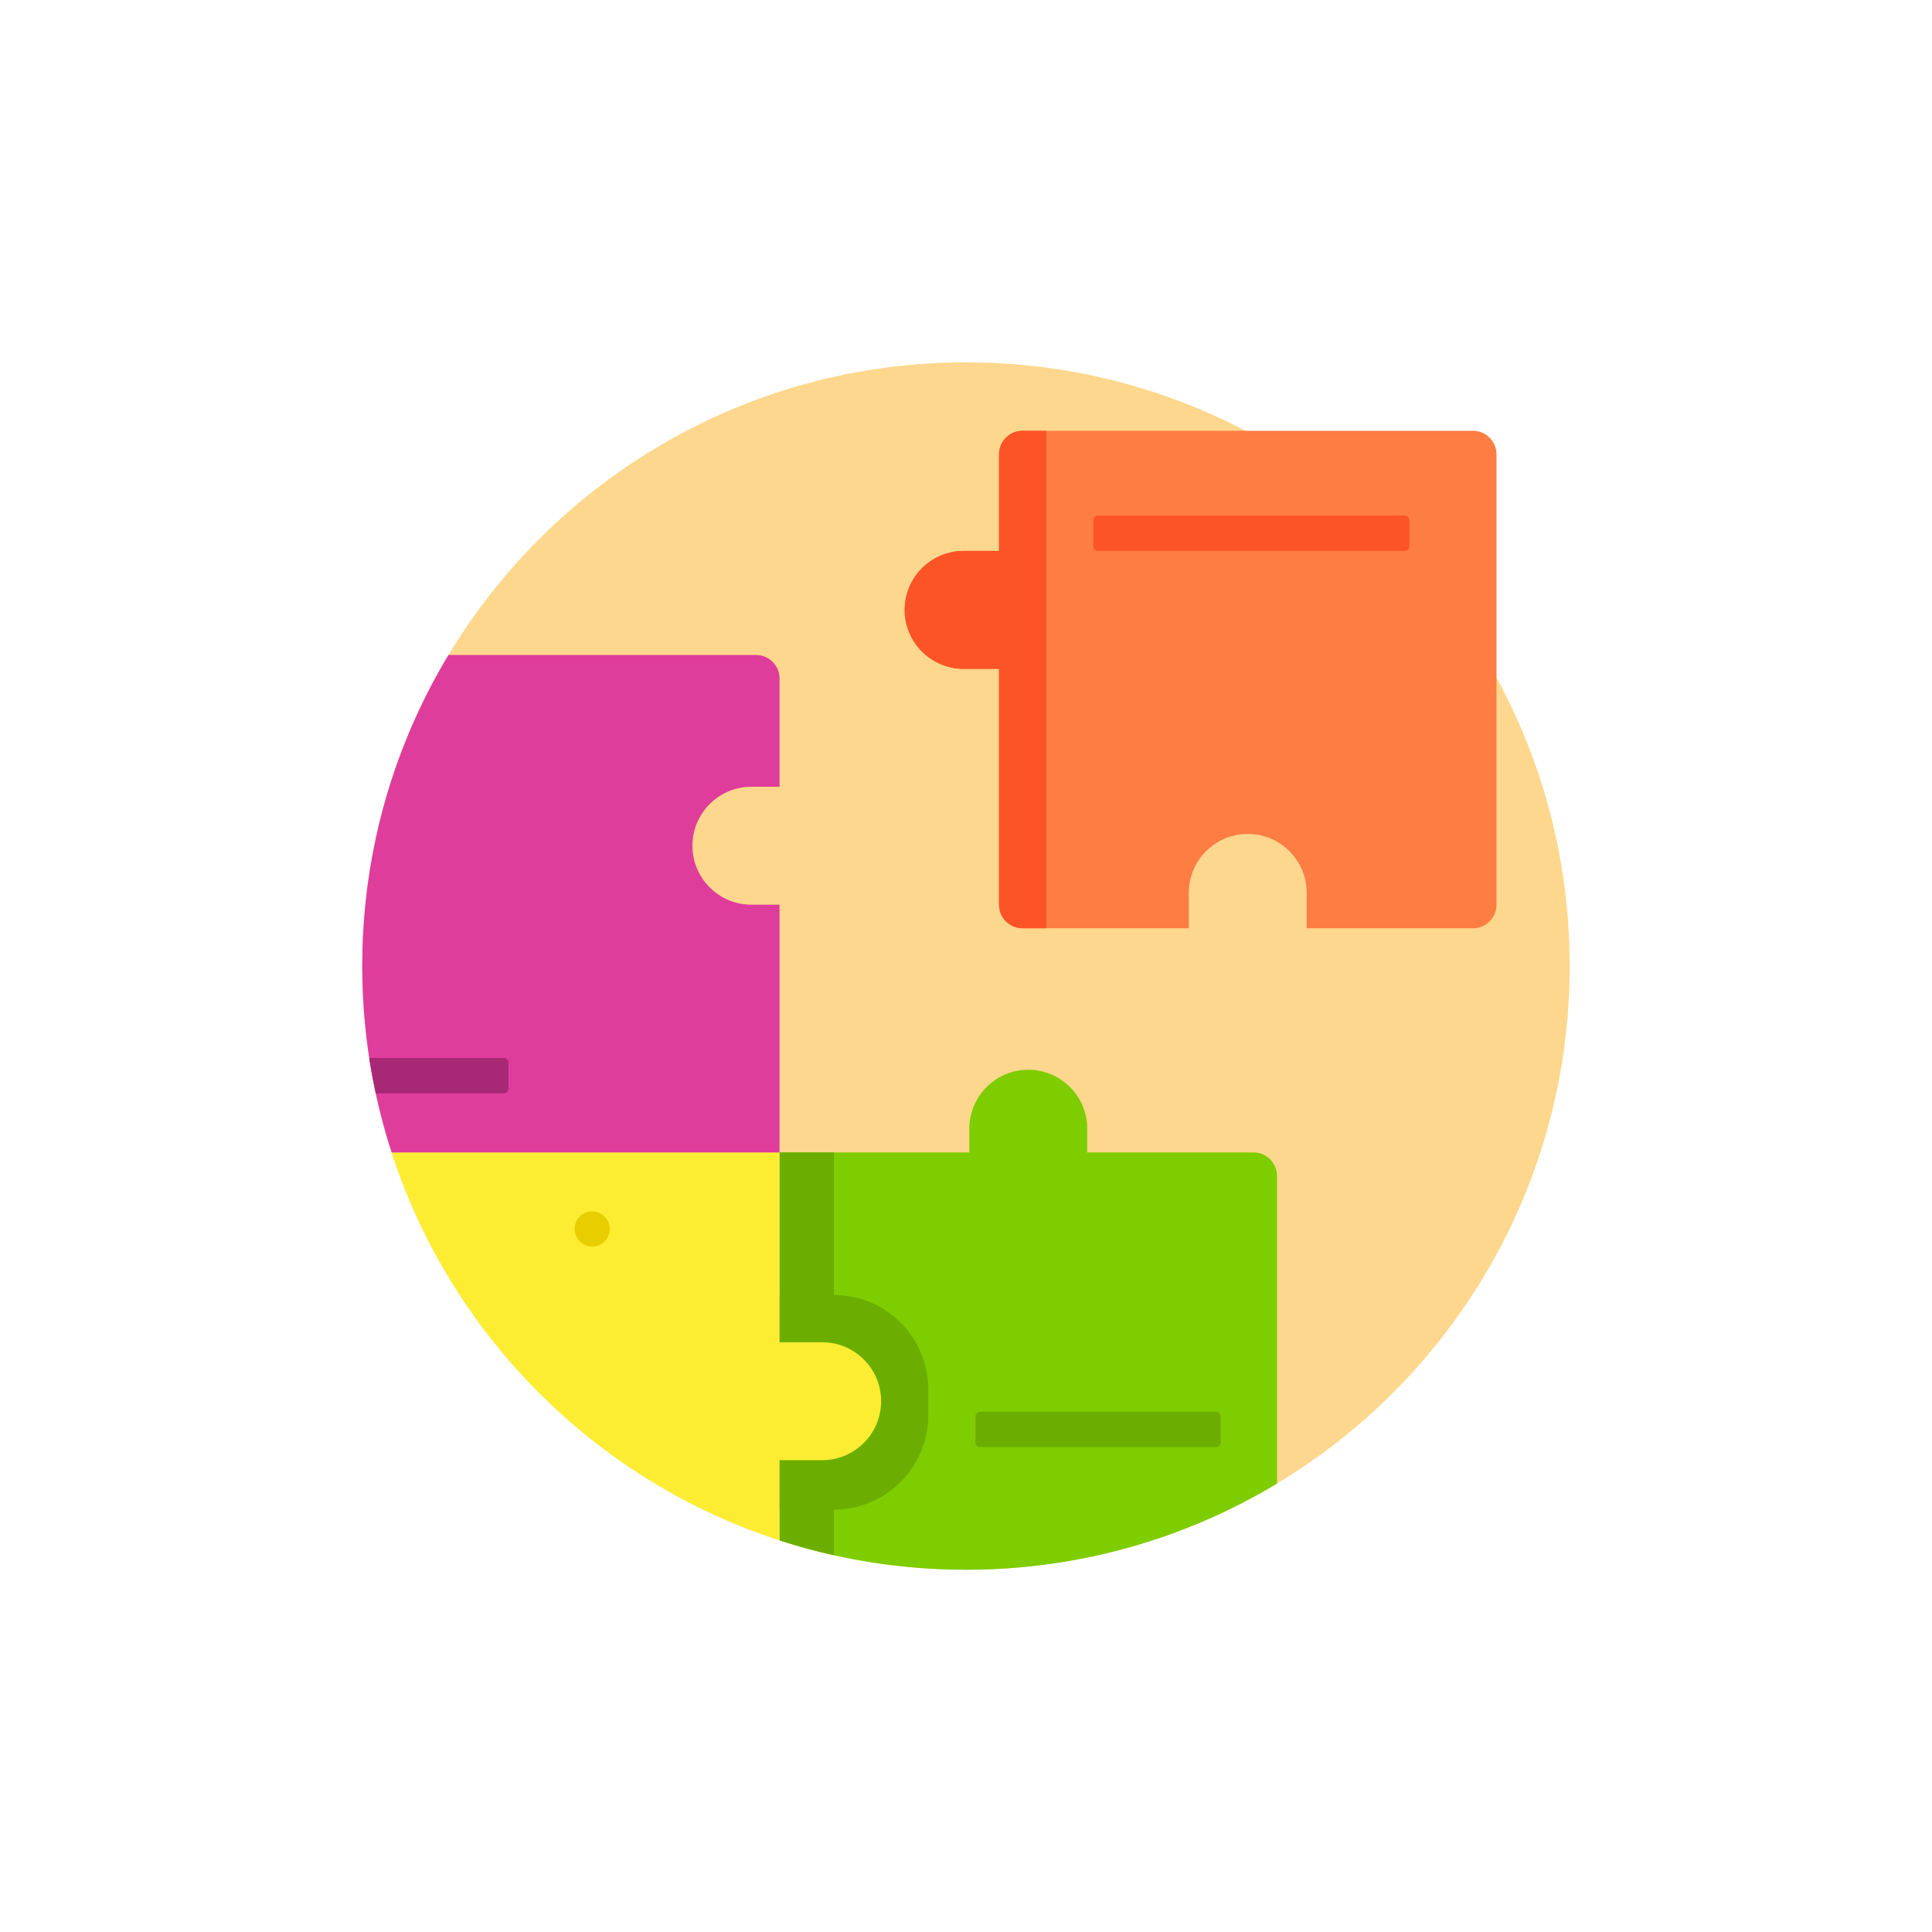 <?xml version="1.0" encoding="UTF-8" standalone="no"?>
<!DOCTYPE svg PUBLIC "-//W3C//DTD SVG 1.1//EN" "http://www.w3.org/Graphics/SVG/1.1/DTD/svg11.dtd">
<svg version="1.1" xmlns="http://www.w3.org/2000/svg" xmlns:xlink="http://www.w3.org/1999/xlink" preserveAspectRatio="xMidYMid meet" viewBox="0 0 640 640" width="640" height="640"><defs><path d="M336.4 120.66L344.47 121.48L352.44 122.62L360.31 124.06L368.06 125.81L375.7 127.86L383.22 130.2L390.6 132.82L397.85 135.72L404.96 138.89L411.91 142.32L418.71 146.02L425.35 149.96L431.82 154.16L438.12 158.59L444.23 163.25L450.16 168.14L455.89 173.25L461.42 178.58L466.75 184.11L471.86 189.84L476.75 195.77L481.41 201.88L485.84 208.18L490.04 214.65L493.98 221.29L497.68 228.09L501.11 235.04L504.28 242.15L507.18 249.4L509.8 256.78L512.14 264.3L514.19 271.94L515.94 279.69L517.38 287.56L518.52 295.53L519.34 303.6L519.83 311.76L520 320L519.83 328.24L519.34 336.4L518.52 344.47L517.38 352.44L515.94 360.31L514.19 368.06L512.14 375.7L509.8 383.22L507.18 390.6L504.28 397.85L501.11 404.96L497.68 411.91L493.98 418.71L490.04 425.35L485.84 431.82L481.41 438.12L476.75 444.23L471.86 450.16L466.75 455.89L461.42 461.42L455.89 466.75L450.16 471.86L444.23 476.75L438.12 481.41L431.82 485.84L425.35 490.04L418.71 493.98L411.91 497.68L404.96 501.11L397.85 504.28L390.6 507.18L383.22 509.8L375.7 512.14L368.06 514.19L360.31 515.94L352.44 517.38L344.47 518.52L336.4 519.34L328.24 519.83L320 520L311.76 519.83L303.6 519.34L295.53 518.52L287.56 517.38L279.69 515.94L271.94 514.19L264.3 512.14L256.78 509.8L249.4 507.18L242.15 504.28L235.04 501.11L228.09 497.68L221.29 493.98L214.65 490.04L208.18 485.84L201.88 481.41L195.77 476.75L189.84 471.86L184.11 466.75L178.58 461.42L173.25 455.89L168.14 450.16L163.25 444.23L158.59 438.12L154.16 431.82L149.96 425.35L146.02 418.71L142.32 411.91L138.89 404.96L135.72 397.85L132.82 390.6L130.2 383.22L127.86 375.7L125.81 368.06L124.06 360.31L122.62 352.44L121.48 344.47L120.66 336.4L120.17 328.24L120 320L120.17 311.76L120.66 303.6L121.48 295.53L122.62 287.56L124.06 279.69L125.81 271.94L127.86 264.3L130.2 256.78L132.82 249.4L135.72 242.15L138.89 235.04L142.32 228.09L146.02 221.29L149.96 214.65L154.16 208.18L158.59 201.88L163.25 195.77L168.14 189.84L173.25 184.11L178.58 178.58L184.11 173.25L189.84 168.14L195.77 163.25L201.88 158.59L208.18 154.16L214.65 149.96L221.29 146.02L228.09 142.32L235.04 138.89L242.15 135.72L249.4 132.82L256.78 130.2L264.3 127.86L271.94 125.81L279.69 124.06L287.56 122.62L295.53 121.48L303.6 120.66L311.76 120.17L320 120L328.24 120.17L336.4 120.66Z" id="ceR0wRb0t"></path><path d="M342.23 354.44L343.02 354.52L343.8 354.63L344.57 354.77L345.32 354.94L346.07 355.14L346.8 355.37L347.52 355.63L348.23 355.91L348.93 356.22L349.61 356.55L350.27 356.92L350.92 357.3L351.55 357.71L352.17 358.14L352.76 358.6L353.34 359.08L353.9 359.58L354.44 360.1L354.96 360.64L355.46 361.2L355.94 361.77L356.39 362.37L356.83 362.99L357.24 363.62L357.62 364.27L357.98 364.93L358.32 365.61L358.63 366.3L358.91 367.01L359.17 367.73L359.39 368.47L359.59 369.21L359.76 369.97L359.91 370.74L360.02 371.52L360.1 372.3L360.14 373.1L360.16 373.91L360.16 381.77L415.21 381.77L415.54 381.77L415.86 381.79L416.17 381.83L416.48 381.87L416.79 381.93L417.09 381.99L417.39 382.07L417.68 382.17L417.97 382.27L418.26 382.38L418.53 382.51L418.81 382.64L419.07 382.78L419.33 382.94L419.58 383.1L419.83 383.27L420.07 383.46L420.3 383.65L420.52 383.85L420.74 384.06L420.95 384.27L421.15 384.5L421.34 384.73L421.52 384.97L421.69 385.21L421.86 385.46L422.01 385.72L422.16 385.99L422.29 386.26L422.41 386.54L422.53 386.82L422.63 387.11L422.72 387.4L422.8 387.7L422.87 388.01L422.93 388.31L422.97 388.62L423 388.94L423.02 389.26L423.03 389.58L423.03 390.25L423.03 392.16L423.03 393.54L423.03 397.08L423.03 399.2L423.03 404.06L423.03 406.78L423.03 412.69L423.03 422.5L423.03 429.5L423.03 436.69L423.03 447.59L423.03 458.23L423.03 468.16L423.03 474.17L423.03 481.95L423.03 487.85L423.03 491.45L420.76 492.79L418.48 494.11L416.17 495.39L413.85 496.65L411.51 497.88L409.15 499.07L406.77 500.24L404.37 501.38L401.96 502.48L399.53 503.55L397.09 504.6L394.62 505.61L392.15 506.59L389.65 507.53L387.14 508.45L384.62 509.33L382.07 510.17L379.52 510.99L376.95 511.77L374.36 512.52L371.76 513.23L369.15 513.91L366.52 514.56L363.88 515.17L361.23 515.74L358.56 516.28L355.88 516.79L353.19 517.26L350.48 517.69L347.76 518.09L345.04 518.45L342.3 518.77L339.55 519.06L336.79 519.31L334.01 519.52L331.23 519.69L328.44 519.83L325.63 519.92L322.82 519.98L320 520L318.38 519.99L316.77 519.97L315.16 519.94L313.56 519.9L311.95 519.84L310.35 519.77L308.76 519.69L307.17 519.59L305.58 519.49L303.99 519.37L302.41 519.23L300.83 519.09L299.25 518.93L297.68 518.76L296.11 518.58L294.55 518.39L292.99 518.19L291.43 517.97L289.88 517.74L288.33 517.5L286.78 517.25L285.24 516.98L283.7 516.71L282.17 516.42L280.64 516.12L279.12 515.81L277.6 515.48L276.08 515.15L274.57 514.81L273.06 514.45L271.56 514.08L270.06 513.7L268.56 513.31L267.07 512.91L265.59 512.5L264.11 512.07L262.63 511.64L261.16 511.19L259.69 510.73L258.23 510.26L258.23 381.77L321.1 381.77L321.1 373.91L321.11 373.1L321.16 372.3L321.24 371.52L321.35 370.74L321.5 369.97L321.67 369.21L321.87 368.47L322.09 367.73L322.35 367.01L322.63 366.3L322.94 365.61L323.28 364.93L323.64 364.27L324.02 363.62L324.43 362.99L324.87 362.37L325.32 361.77L325.8 361.2L326.3 360.64L326.82 360.1L327.36 359.58L327.92 359.08L328.5 358.6L329.09 358.14L329.71 357.71L330.34 357.3L330.99 356.92L331.65 356.55L332.33 356.22L333.03 355.91L333.73 355.63L334.46 355.37L335.19 355.14L335.94 354.94L336.69 354.77L337.46 354.63L338.24 354.52L339.03 354.44L339.82 354.39L340.63 354.37L341.44 354.39L342.23 354.44Z" id="a16WR5JPVc"></path><path d="M277.54 429.01L278.81 429.09L280.07 429.22L281.32 429.39L282.55 429.62L283.76 429.89L284.95 430.21L286.13 430.58L287.28 430.99L288.41 431.44L289.52 431.94L290.61 432.47L291.67 433.05L292.71 433.67L293.72 434.32L294.71 435.01L295.66 435.74L296.59 436.51L297.48 437.31L298.35 438.14L299.18 439L299.98 439.9L300.74 440.82L301.47 441.78L302.16 442.76L302.82 443.77L303.43 444.81L304.01 445.87L304.55 446.96L305.04 448.07L305.5 449.2L305.91 450.36L306.27 451.53L306.59 452.72L306.87 453.94L307.09 455.17L307.27 456.41L307.4 457.67L307.47 458.95L307.5 460.23L307.5 468.83L307.47 470.12L307.4 471.39L307.27 472.65L307.09 473.9L306.87 475.13L306.59 476.34L306.27 477.53L305.91 478.7L305.5 479.86L305.04 480.99L304.55 482.1L304.01 483.19L303.43 484.25L302.82 485.29L302.16 486.3L301.47 487.28L300.74 488.24L299.98 489.16L299.18 490.06L298.35 490.92L297.48 491.76L296.59 492.55L295.66 493.32L294.71 494.05L293.72 494.74L292.71 495.4L291.67 496.01L290.61 496.59L289.52 497.13L288.41 497.62L287.28 498.07L286.13 498.48L284.95 498.85L283.76 499.17L282.55 499.44L281.32 499.67L280.07 499.85L278.81 499.97L277.54 500.05L276.25 500.08L276.25 515.18L275.79 515.08L275.33 514.98L274.88 514.87L274.42 514.77L273.96 514.66L273.5 514.55L273.05 514.44L272.59 514.33L272.14 514.22L271.68 514.11L271.23 513.99L270.77 513.88L270.32 513.76L269.87 513.65L269.41 513.53L268.96 513.41L268.51 513.29L268.06 513.17L267.61 513.05L267.16 512.93L266.71 512.8L266.26 512.68L265.81 512.55L265.36 512.43L264.91 512.3L264.46 512.17L264.01 512.04L263.57 511.91L263.12 511.78L262.67 511.65L262.23 511.51L261.78 511.38L261.34 511.24L260.89 511.1L260.45 510.97L260 510.83L259.56 510.69L259.12 510.55L258.67 510.4L258.23 510.26L258.23 500.08L258.02 500.08L258.02 428.98L258.23 428.98L258.23 381.77L276.25 381.77L276.25 428.98L277.54 429.01Z" id="b2O2MxfY7"></path><path d="M402.95 467.66L403.02 467.67L403.09 467.68L403.16 467.69L403.23 467.71L403.29 467.73L403.36 467.75L403.42 467.78L403.48 467.81L403.54 467.84L403.6 467.87L403.66 467.9L403.71 467.94L403.77 467.98L403.82 468.02L403.87 468.07L403.92 468.11L403.96 468.16L404.01 468.21L404.05 468.26L404.09 468.32L404.13 468.37L404.16 468.43L404.19 468.49L404.22 468.55L404.25 468.61L404.28 468.67L404.3 468.74L404.32 468.8L404.34 468.87L404.35 468.94L404.36 469.01L404.37 469.08L404.37 469.15L404.38 469.22L404.38 477.81L404.37 477.88L404.37 477.95L404.36 478.02L404.35 478.09L404.34 478.16L404.32 478.23L404.3 478.29L404.28 478.36L404.25 478.42L404.22 478.48L404.19 478.54L404.16 478.6L404.13 478.66L404.09 478.71L404.05 478.77L404.01 478.82L403.96 478.87L403.92 478.92L403.87 478.96L403.82 479.01L403.77 479.05L403.71 479.09L403.66 479.13L403.6 479.16L403.54 479.19L403.48 479.22L403.42 479.25L403.36 479.28L403.29 479.3L403.23 479.32L403.16 479.34L403.09 479.35L403.02 479.36L402.95 479.37L402.88 479.37L402.81 479.37L324.69 479.37L324.62 479.37L324.55 479.37L324.48 479.36L324.41 479.35L324.34 479.34L324.27 479.32L324.21 479.3L324.14 479.28L324.08 479.25L324.02 479.22L323.96 479.19L323.9 479.16L323.84 479.13L323.79 479.09L323.73 479.05L323.68 479.01L323.63 478.96L323.58 478.92L323.54 478.87L323.49 478.82L323.45 478.77L323.41 478.71L323.37 478.66L323.34 478.6L323.31 478.54L323.28 478.48L323.25 478.42L323.22 478.36L323.2 478.29L323.18 478.23L323.16 478.16L323.15 478.09L323.14 478.02L323.13 477.95L323.13 477.88L323.13 477.81L323.13 469.22L323.13 469.15L323.13 469.08L323.14 469.01L323.15 468.94L323.16 468.87L323.18 468.8L323.2 468.74L323.22 468.67L323.25 468.61L323.28 468.55L323.31 468.49L323.34 468.43L323.37 468.37L323.41 468.32L323.45 468.26L323.49 468.21L323.54 468.16L323.58 468.11L323.63 468.07L323.68 468.02L323.73 467.98L323.79 467.94L323.84 467.9L323.9 467.87L323.96 467.84L324.02 467.81L324.08 467.78L324.14 467.75L324.21 467.73L324.27 467.71L324.34 467.69L324.41 467.68L324.48 467.67L324.55 467.66L324.62 467.66L324.69 467.66L402.81 467.66L402.88 467.66L402.95 467.66Z" id="bej26JI7Y"></path><path d="M272.34 444.63L273.15 444.65L273.95 444.7L274.73 444.78L275.51 444.89L276.28 445.03L277.04 445.2L277.78 445.4L278.52 445.63L279.24 445.88L279.95 446.17L280.64 446.48L281.32 446.81L281.98 447.17L282.63 447.56L283.26 447.97L283.88 448.4L284.48 448.86L285.05 449.33L285.61 449.83L286.15 450.35L286.67 450.89L287.17 451.45L287.65 452.03L288.11 452.63L288.54 453.24L288.95 453.88L289.33 454.52L289.7 455.19L290.03 455.87L290.34 456.56L290.62 457.27L290.88 457.99L291.11 458.72L291.31 459.47L291.48 460.23L291.62 461L291.73 461.77L291.81 462.56L291.86 463.36L291.88 464.16L291.86 464.97L291.81 465.77L291.73 466.55L291.62 467.33L291.48 468.1L291.31 468.86L291.11 469.6L290.88 470.34L290.62 471.06L290.34 471.77L290.03 472.46L289.7 473.14L289.33 473.8L288.95 474.45L288.54 475.08L288.11 475.7L287.65 476.3L287.17 476.88L286.67 477.44L286.15 477.98L285.61 478.5L285.05 478.99L284.48 479.47L283.88 479.93L283.26 480.36L282.63 480.77L281.98 481.15L281.32 481.52L280.64 481.85L279.95 482.16L279.24 482.44L278.52 482.7L277.78 482.93L277.04 483.13L276.28 483.3L275.51 483.44L274.73 483.55L273.95 483.63L273.15 483.68L272.34 483.7L258.23 483.7L258.23 510.26L253.7 508.73L249.21 507.09L244.78 505.35L240.4 503.51L236.07 501.57L231.8 499.53L227.58 497.39L223.43 495.16L219.33 492.83L215.29 490.41L211.31 487.9L207.4 485.3L203.56 482.61L199.78 479.83L196.07 476.96L192.43 474.02L188.86 470.99L185.36 467.87L181.94 464.68L178.59 461.41L175.32 458.06L172.12 454.64L169.01 451.14L165.98 447.57L163.03 443.93L160.17 440.22L157.39 436.44L154.7 432.59L152.1 428.68L149.58 424.71L147.16 420.67L144.84 416.57L142.6 412.42L140.46 408.2L138.42 403.93L136.48 399.6L134.64 395.22L132.9 390.78L131.27 386.3L129.73 381.77L258.23 381.77L258.23 444.63L272.34 444.63Z" id="cFLYxUc3P"></path><path d="M198.75 401.85L199.84 402.54L200.74 403.44L201.44 404.53L201.88 405.77L202.03 407.11L201.88 408.45L201.44 409.69L200.74 410.77L199.84 411.68L198.75 412.37L197.52 412.81L196.17 412.97L194.83 412.81L193.6 412.37L192.51 411.68L191.6 410.77L190.91 409.69L190.47 408.45L190.31 407.11L190.47 405.77L190.91 404.53L191.6 403.44L192.51 402.54L193.6 401.85L194.83 401.4L196.17 401.25L197.52 401.4L198.75 401.85Z" id="d1IZ1sTv6F"></path><path d="M251.06 217L251.38 217.03L251.69 217.08L251.99 217.13L252.3 217.2L252.6 217.28L252.89 217.37L253.18 217.47L253.46 217.59L253.74 217.71L254.01 217.84L254.28 217.99L254.54 218.14L254.79 218.31L255.03 218.48L255.27 218.66L255.5 218.85L255.73 219.05L255.94 219.26L256.15 219.48L256.35 219.7L256.54 219.93L256.73 220.17L256.9 220.42L257.06 220.67L257.22 220.93L257.36 221.19L257.5 221.47L257.62 221.74L257.73 222.03L257.83 222.32L257.93 222.61L258.01 222.91L258.07 223.21L258.13 223.52L258.17 223.83L258.21 224.14L258.23 224.46L258.23 224.79L258.23 260.63L248.91 260.63L248.1 260.64L247.3 260.69L246.52 260.77L245.74 260.88L244.97 261.02L244.21 261.19L243.47 261.39L242.73 261.62L242.01 261.88L241.3 262.16L240.61 262.47L239.93 262.8L239.27 263.17L238.62 263.55L237.99 263.96L237.37 264.39L236.77 264.85L236.2 265.33L235.64 265.83L235.1 266.35L234.58 266.89L234.08 267.45L233.6 268.02L233.14 268.62L232.71 269.24L232.3 269.87L231.92 270.52L231.56 271.18L231.22 271.86L230.91 272.55L230.63 273.26L230.37 273.98L230.14 274.72L229.94 275.46L229.77 276.22L229.63 276.99L229.52 277.77L229.44 278.55L229.39 279.35L229.38 280.16L229.39 280.96L229.44 281.76L229.52 282.55L229.63 283.32L229.77 284.09L229.94 284.85L230.14 285.6L230.37 286.33L230.63 287.05L230.91 287.76L231.22 288.45L231.56 289.13L231.92 289.8L232.3 290.45L232.71 291.08L233.14 291.69L233.6 292.29L234.08 292.87L234.58 293.43L235.1 293.97L235.64 294.49L236.2 294.99L236.77 295.46L237.37 295.92L237.99 296.35L238.62 296.76L239.27 297.15L239.93 297.51L240.61 297.84L241.3 298.15L242.01 298.44L242.73 298.69L243.47 298.92L244.21 299.12L244.97 299.29L245.74 299.43L246.52 299.54L247.3 299.62L248.1 299.67L248.91 299.69L258.23 299.69L258.23 381.77L129.74 381.77L129.27 380.31L128.81 378.84L128.36 377.37L127.93 375.89L127.5 374.41L127.09 372.93L126.69 371.44L126.3 369.94L125.92 368.44L125.55 366.94L125.19 365.43L124.85 363.92L124.52 362.4L124.19 360.88L123.88 359.36L123.58 357.83L123.29 356.3L123.02 354.76L122.75 353.22L122.5 351.67L122.26 350.12L122.03 348.57L121.81 347.01L121.61 345.45L121.42 343.89L121.24 342.32L121.07 340.75L120.91 339.17L120.77 337.59L120.63 336.01L120.51 334.42L120.41 332.83L120.31 331.24L120.23 329.65L120.16 328.05L120.1 326.44L120.06 324.84L120.03 323.23L120.01 321.62L120 320L120.02 317.18L120.08 314.37L120.17 311.56L120.31 308.77L120.48 305.99L120.69 303.22L120.94 300.45L121.23 297.7L121.55 294.96L121.91 292.24L122.31 289.52L122.74 286.81L123.21 284.12L123.72 281.44L124.26 278.78L124.83 276.12L125.44 273.48L126.09 270.85L126.77 268.24L127.48 265.64L128.23 263.05L129.01 260.48L129.83 257.93L130.67 255.39L131.55 252.86L132.47 250.35L133.42 247.85L134.39 245.38L135.4 242.91L136.45 240.47L137.52 238.04L138.62 235.63L139.76 233.23L140.93 230.85L142.12 228.49L143.35 226.15L144.61 223.83L145.89 221.53L147.21 219.24L148.55 216.97L250.42 216.97L250.74 216.98L251.06 217Z" id="gXUBQE4D2"></path><path d="M167.11 350.49L167.22 350.51L167.33 350.53L167.43 350.57L167.53 350.61L167.63 350.66L167.73 350.72L167.82 350.78L167.9 350.85L167.98 350.93L168.05 351.01L168.12 351.09L168.19 351.18L168.24 351.27L168.29 351.37L168.34 351.47L168.37 351.58L168.4 351.69L168.42 351.8L168.43 351.91L168.44 352.03L168.44 352.43L168.44 353.46L168.44 355.45L168.44 358.68L168.44 360.47L168.44 360.62L168.43 360.74L168.42 360.86L168.4 360.97L168.37 361.08L168.34 361.18L168.29 361.28L168.24 361.38L168.19 361.48L168.12 361.57L168.05 361.65L167.98 361.73L167.9 361.8L167.82 361.87L167.73 361.94L167.63 361.99L167.53 362.04L167.43 362.09L167.33 362.12L167.22 362.15L167.11 362.17L166.99 362.18L166.88 362.19L124.47 362.19L124.36 361.66L124.25 361.13L124.14 360.6L124.03 360.07L123.92 359.54L123.82 359.01L123.71 358.48L123.61 357.95L123.5 357.42L123.4 356.89L123.3 356.36L123.21 355.82L123.11 355.29L123.01 354.76L122.92 354.22L122.83 353.69L122.74 353.15L122.65 352.62L122.56 352.08L122.47 351.54L122.39 351.01L122.31 350.47L166.88 350.47L166.99 350.47L167.11 350.49Z" id="aedy79KNs"></path><path d="M488.56 142.73L488.88 142.76L489.19 142.81L489.5 142.86L489.8 142.93L490.1 143.01L490.39 143.1L490.68 143.21L490.96 143.32L491.24 143.44L491.51 143.58L491.78 143.72L492.04 143.88L492.29 144.04L492.53 144.21L492.77 144.39L493.01 144.59L493.23 144.79L493.45 144.99L493.65 145.21L493.85 145.43L494.04 145.66L494.23 145.9L494.4 146.15L494.56 146.4L494.72 146.66L494.86 146.93L495 147.2L495.12 147.48L495.23 147.76L495.33 148.05L495.43 148.34L495.51 148.64L495.57 148.94L495.63 149.25L495.68 149.56L495.71 149.88L495.73 150.2L495.73 150.52L495.73 150.77L495.73 151.49L495.73 152.68L495.73 154.29L495.73 156.32L495.73 158.72L495.73 161.49L495.73 164.6L495.73 168.02L495.73 171.73L495.73 175.7L495.73 179.92L495.73 184.35L495.73 188.98L495.73 193.78L495.73 198.73L495.73 203.8L495.73 208.97L495.73 214.21L495.73 219.51L495.73 224.83L495.73 230.16L495.73 235.47L495.73 240.74L495.73 245.93L495.73 251.04L495.73 256.03L495.73 265.58L495.73 270.09L495.73 274.38L495.73 278.45L495.73 282.25L495.73 285.78L495.73 289L495.73 291.89L495.73 294.42L495.73 296.59L495.73 298.35L495.73 299.69L495.73 300.01L495.71 300.33L495.67 300.64L495.63 300.95L495.57 301.26L495.51 301.57L495.43 301.86L495.33 302.16L495.23 302.45L495.12 302.73L495 303.01L494.86 303.28L494.72 303.54L494.56 303.8L494.4 304.06L494.23 304.3L494.04 304.54L493.85 304.77L493.65 305L493.44 305.21L493.23 305.42L493 305.62L492.77 305.81L492.53 305.99L492.29 306.17L492.04 306.33L491.78 306.48L491.51 306.63L491.24 306.76L490.96 306.89L490.68 307L490.39 307.1L490.1 307.19L489.8 307.27L489.49 307.34L489.19 307.4L488.88 307.44L488.56 307.47L488.24 307.49L487.92 307.5L432.87 307.5L432.87 295.78L432.85 294.98L432.8 294.18L432.72 293.39L432.61 292.61L432.47 291.84L432.3 291.09L432.1 290.34L431.87 289.61L431.61 288.89L431.33 288.18L431.02 287.48L430.69 286.81L430.33 286.14L429.94 285.49L429.53 284.86L429.1 284.25L428.64 283.65L428.17 283.07L427.67 282.51L427.15 281.97L426.61 281.45L426.05 280.95L425.47 280.47L424.87 280.02L424.26 279.59L423.62 279.18L422.98 278.79L422.31 278.43L421.63 278.09L420.94 277.78L420.23 277.5L419.51 277.25L418.78 277.02L418.03 276.82L417.27 276.65L416.5 276.51L415.73 276.39L414.94 276.31L414.14 276.27L413.34 276.25L412.53 276.27L411.73 276.31L410.95 276.39L410.17 276.51L409.4 276.65L408.64 276.82L407.9 277.02L407.16 277.25L406.44 277.5L405.73 277.78L405.04 278.09L404.36 278.43L403.69 278.79L403.05 279.18L402.41 279.59L401.8 280.02L401.2 280.47L400.62 280.95L400.06 281.45L399.52 281.97L399 282.51L398.51 283.07L398.03 283.65L397.57 284.25L397.14 284.86L396.73 285.49L396.34 286.14L395.98 286.81L395.65 287.48L395.34 288.18L395.06 288.89L394.8 289.61L394.57 290.34L394.37 291.09L394.2 291.84L394.06 292.61L393.95 293.39L393.87 294.18L393.82 294.98L393.8 295.78L393.8 307.5L338.75 307.5L338.43 307.49L338.11 307.47L337.79 307.44L337.48 307.4L337.18 307.34L336.87 307.27L336.57 307.19L336.28 307.1L335.99 307L335.71 306.89L335.43 306.76L335.16 306.63L334.89 306.48L334.63 306.33L334.38 306.17L334.14 305.99L333.9 305.81L333.67 305.62L333.44 305.42L333.23 305.21L333.02 305L332.82 304.77L332.63 304.54L332.45 304.3L332.27 304.06L332.11 303.8L331.95 303.54L331.81 303.28L331.68 303.01L331.55 302.73L331.44 302.45L331.34 302.16L331.24 301.86L331.16 301.57L331.1 301.26L331.04 300.95L331 300.64L330.96 300.33L330.94 300.01L330.94 299.69L330.94 221.56L319.22 221.56L318.41 221.55L317.62 221.5L316.83 221.42L316.05 221.31L315.28 221.17L314.53 221L313.78 220.8L313.05 220.57L312.32 220.31L311.62 220.03L310.92 219.72L310.24 219.38L309.58 219.02L308.93 218.64L308.3 218.23L307.68 217.79L307.09 217.34L306.51 216.86L305.95 216.36L305.41 215.84L304.89 215.3L304.39 214.74L303.91 214.16L303.46 213.57L303.02 212.95L302.61 212.32L302.23 211.67L301.87 211.01L301.53 210.33L301.22 209.63L300.94 208.93L300.68 208.21L300.46 207.47L300.26 206.73L300.08 205.97L299.94 205.2L299.83 204.42L299.75 203.63L299.7 202.84L299.69 202.03L299.7 201.23L299.75 200.43L299.83 199.64L299.94 198.86L300.08 198.09L300.26 197.34L300.46 196.59L300.68 195.86L300.94 195.14L301.22 194.43L301.53 193.73L301.87 193.06L302.23 192.39L302.61 191.74L303.02 191.11L303.46 190.5L303.91 189.9L304.39 189.32L304.89 188.76L305.41 188.22L305.95 187.7L306.51 187.2L307.09 186.72L307.68 186.27L308.3 185.84L308.93 185.43L309.58 185.04L310.24 184.68L310.92 184.34L311.62 184.03L312.32 183.75L313.05 183.5L313.78 183.27L314.53 183.07L315.28 182.9L316.05 182.76L316.83 182.64L317.62 182.57L318.41 182.52L319.22 182.5L330.94 182.5L330.94 150.52L330.94 150.2L330.96 149.88L331 149.56L331.04 149.25L331.1 148.94L331.16 148.64L331.24 148.34L331.34 148.05L331.44 147.76L331.55 147.48L331.68 147.2L331.81 146.93L331.95 146.66L332.11 146.4L332.27 146.15L332.45 145.9L332.63 145.66L332.82 145.43L333.02 145.21L333.23 144.99L333.44 144.79L333.67 144.59L333.9 144.39L334.14 144.21L334.38 144.04L334.63 143.88L334.89 143.72L335.16 143.58L335.43 143.44L335.71 143.32L335.99 143.21L336.28 143.1L336.57 143.01L336.87 142.93L337.18 142.86L337.48 142.81L337.79 142.76L338.11 142.73L338.43 142.71L338.75 142.71L487.92 142.71L488.24 142.71L488.56 142.73Z" id="b1OlioweF8"></path><path d="M465.44 170.79L465.5 170.79L465.57 170.8L465.63 170.81L465.69 170.83L465.75 170.84L465.81 170.86L465.86 170.88L465.92 170.9L465.98 170.93L466.03 170.96L466.08 170.98L466.14 171.02L466.19 171.05L466.24 171.08L466.28 171.12L466.33 171.16L466.37 171.2L466.42 171.24L466.46 171.28L466.5 171.33L466.54 171.37L466.57 171.42L466.61 171.47L466.64 171.52L466.67 171.57L466.7 171.63L466.73 171.68L466.75 171.74L466.77 171.79L466.8 171.85L466.81 171.91L466.83 171.97L466.84 172.03L466.85 172.09L466.86 172.15L466.87 172.22L466.87 172.28L466.88 172.34L466.88 180.94L466.87 181L466.87 181.07L466.86 181.13L466.85 181.19L466.84 181.25L466.83 181.31L466.81 181.37L466.8 181.43L466.77 181.49L466.75 181.55L466.73 181.6L466.7 181.66L466.67 181.71L466.64 181.76L466.61 181.81L466.57 181.86L466.54 181.91L466.5 181.95L466.46 182L466.42 182.04L466.37 182.08L466.33 182.12L466.28 182.16L466.24 182.2L466.19 182.23L466.14 182.27L466.08 182.3L466.03 182.33L465.98 182.35L465.92 182.38L465.86 182.4L465.81 182.42L465.75 182.44L465.69 182.45L465.63 182.47L465.57 182.48L465.5 182.49L465.44 182.49L465.38 182.5L465.31 182.5L363.75 182.5L363.69 182.5L363.62 182.49L363.56 182.49L363.5 182.48L363.43 182.47L363.37 182.45L363.31 182.44L363.26 182.42L363.2 182.4L363.14 182.38L363.09 182.35L363.03 182.33L362.98 182.3L362.93 182.27L362.88 182.23L362.83 182.2L362.78 182.16L362.73 182.12L362.69 182.08L362.64 182.04L362.6 182L362.56 181.95L362.53 181.91L362.49 181.86L362.45 181.81L362.42 181.76L362.39 181.71L362.36 181.66L362.33 181.6L362.31 181.55L362.29 181.49L362.27 181.43L362.25 181.37L362.23 181.31L362.22 181.25L362.21 181.19L362.2 181.13L362.19 181.07L362.19 181L362.19 180.94L362.19 172.34L362.19 172.28L362.19 172.22L362.2 172.15L362.21 172.09L362.22 172.03L362.23 171.97L362.25 171.91L362.27 171.85L362.29 171.79L362.31 171.74L362.33 171.68L362.36 171.63L362.39 171.57L362.42 171.52L362.45 171.47L362.49 171.42L362.53 171.37L362.56 171.33L362.6 171.28L362.64 171.24L362.69 171.2L362.73 171.16L362.78 171.12L362.83 171.08L362.88 171.05L362.93 171.02L362.98 170.98L363.03 170.96L363.09 170.93L363.14 170.9L363.2 170.88L363.26 170.86L363.31 170.84L363.37 170.83L363.43 170.81L363.5 170.8L363.56 170.79L363.62 170.79L363.69 170.78L363.75 170.78L465.31 170.78L465.38 170.78L465.44 170.79Z" id="d6lIQ8R8W"></path><path d="M338.75 307.5L338.43 307.49L338.11 307.47L337.79 307.44L337.48 307.4L337.18 307.34L336.87 307.27L336.57 307.19L336.28 307.1L335.99 307L335.71 306.89L335.43 306.76L335.16 306.63L334.89 306.48L334.63 306.33L334.38 306.17L334.14 305.99L333.9 305.81L333.67 305.62L333.44 305.42L333.23 305.21L333.02 305L332.82 304.77L332.63 304.54L332.44 304.3L332.27 304.06L332.11 303.8L331.95 303.54L331.81 303.28L331.68 303.01L331.55 302.73L331.44 302.45L331.34 302.16L331.24 301.86L331.16 301.56L331.1 301.26L331.04 300.95L331 300.64L330.96 300.33L330.94 300.01L330.94 299.69L330.94 221.56L319.22 221.56L318.41 221.55L317.62 221.5L316.83 221.42L316.05 221.31L315.28 221.17L314.52 220.99L313.78 220.79L313.04 220.57L312.32 220.31L311.62 220.03L310.92 219.72L310.24 219.38L309.58 219.02L308.93 218.64L308.3 218.23L307.68 217.79L307.09 217.34L306.51 216.86L305.95 216.36L305.41 215.84L304.89 215.3L304.39 214.74L303.91 214.16L303.46 213.57L303.02 212.95L302.61 212.32L302.23 211.67L301.87 211.01L301.53 210.33L301.22 209.63L300.94 208.93L300.68 208.2L300.45 207.47L300.26 206.73L300.08 205.97L299.94 205.2L299.83 204.42L299.75 203.63L299.7 202.84L299.69 202.03L299.7 201.23L299.75 200.43L299.83 199.64L299.94 198.86L300.08 198.09L300.26 197.34L300.45 196.59L300.68 195.86L300.94 195.14L301.22 194.43L301.53 193.73L301.87 193.05L302.23 192.39L302.61 191.74L303.02 191.11L303.46 190.5L303.91 189.9L304.39 189.32L304.89 188.76L305.41 188.22L305.95 187.7L306.51 187.2L307.09 186.72L307.68 186.27L308.3 185.84L308.93 185.43L309.58 185.04L310.24 184.68L310.92 184.34L311.62 184.03L312.32 183.75L313.04 183.5L313.78 183.27L314.52 183.07L315.28 182.9L316.05 182.76L316.83 182.64L317.62 182.56L318.41 182.52L319.22 182.5L330.94 182.5L330.94 150.52L330.94 150.2L330.96 149.88L331 149.56L331.04 149.25L331.1 148.94L331.16 148.64L331.24 148.34L331.34 148.05L331.44 147.76L331.55 147.48L331.68 147.2L331.81 146.93L331.95 146.66L332.11 146.4L332.27 146.15L332.44 145.9L332.63 145.66L332.82 145.43L333.02 145.21L333.23 144.99L333.44 144.79L333.67 144.59L333.9 144.39L334.14 144.21L334.38 144.04L334.63 143.88L334.89 143.72L335.16 143.58L335.43 143.44L335.71 143.32L335.99 143.21L336.28 143.1L336.57 143.01L336.87 142.93L337.18 142.86L337.48 142.81L337.79 142.76L338.11 142.73L338.43 142.71L338.75 142.71L346.56 142.71L346.56 307.5L338.75 307.5Z" id="a1lxFgXNg"></path></defs><g><g><g><use xlink:href="#ceR0wRb0t" opacity="1" fill="#fdd78d" fill-opacity="1"></use><g><use xlink:href="#ceR0wRb0t" opacity="1" fill-opacity="0" stroke="#000000" stroke-width="1" stroke-opacity="0"></use></g></g><g><use xlink:href="#a16WR5JPVc" opacity="1" fill="#7ecd00" fill-opacity="1"></use><g><use xlink:href="#a16WR5JPVc" opacity="1" fill-opacity="0" stroke="#000000" stroke-width="1" stroke-opacity="0"></use></g></g><g><use xlink:href="#b2O2MxfY7" opacity="1" fill="#6bae01" fill-opacity="1"></use><g><use xlink:href="#b2O2MxfY7" opacity="1" fill-opacity="0" stroke="#000000" stroke-width="1" stroke-opacity="0"></use></g></g><g><use xlink:href="#bej26JI7Y" opacity="1" fill="#6bae01" fill-opacity="1"></use><g><use xlink:href="#bej26JI7Y" opacity="1" fill-opacity="0" stroke="#000000" stroke-width="1" stroke-opacity="0"></use></g></g><g><use xlink:href="#cFLYxUc3P" opacity="1" fill="#fded32" fill-opacity="1"></use><g><use xlink:href="#cFLYxUc3P" opacity="1" fill-opacity="0" stroke="#000000" stroke-width="1" stroke-opacity="0"></use></g></g><g><use xlink:href="#d1IZ1sTv6F" opacity="1" fill="#e8ce00" fill-opacity="1"></use><g><use xlink:href="#d1IZ1sTv6F" opacity="1" fill-opacity="0" stroke="#000000" stroke-width="1" stroke-opacity="0"></use></g></g><g><use xlink:href="#gXUBQE4D2" opacity="1" fill="#df3d9b" fill-opacity="1"></use><g><use xlink:href="#gXUBQE4D2" opacity="1" fill-opacity="0" stroke="#000000" stroke-width="1" stroke-opacity="0"></use></g></g><g><use xlink:href="#aedy79KNs" opacity="1" fill="#a72975" fill-opacity="1"></use><g><use xlink:href="#aedy79KNs" opacity="1" fill-opacity="0" stroke="#000000" stroke-width="1" stroke-opacity="0"></use></g></g><g><use xlink:href="#b1OlioweF8" opacity="1" fill="#fd7d43" fill-opacity="1"></use><g><use xlink:href="#b1OlioweF8" opacity="1" fill-opacity="0" stroke="#000000" stroke-width="1" stroke-opacity="0"></use></g></g><g><use xlink:href="#d6lIQ8R8W" opacity="1" fill="#fc5426" fill-opacity="1"></use><g><use xlink:href="#d6lIQ8R8W" opacity="1" fill-opacity="0" stroke="#000000" stroke-width="1" stroke-opacity="0"></use></g></g><g><use xlink:href="#a1lxFgXNg" opacity="1" fill="#fc5426" fill-opacity="1"></use><g><use xlink:href="#a1lxFgXNg" opacity="1" fill-opacity="0" stroke="#000000" stroke-width="1" stroke-opacity="0"></use></g></g></g></g></svg>